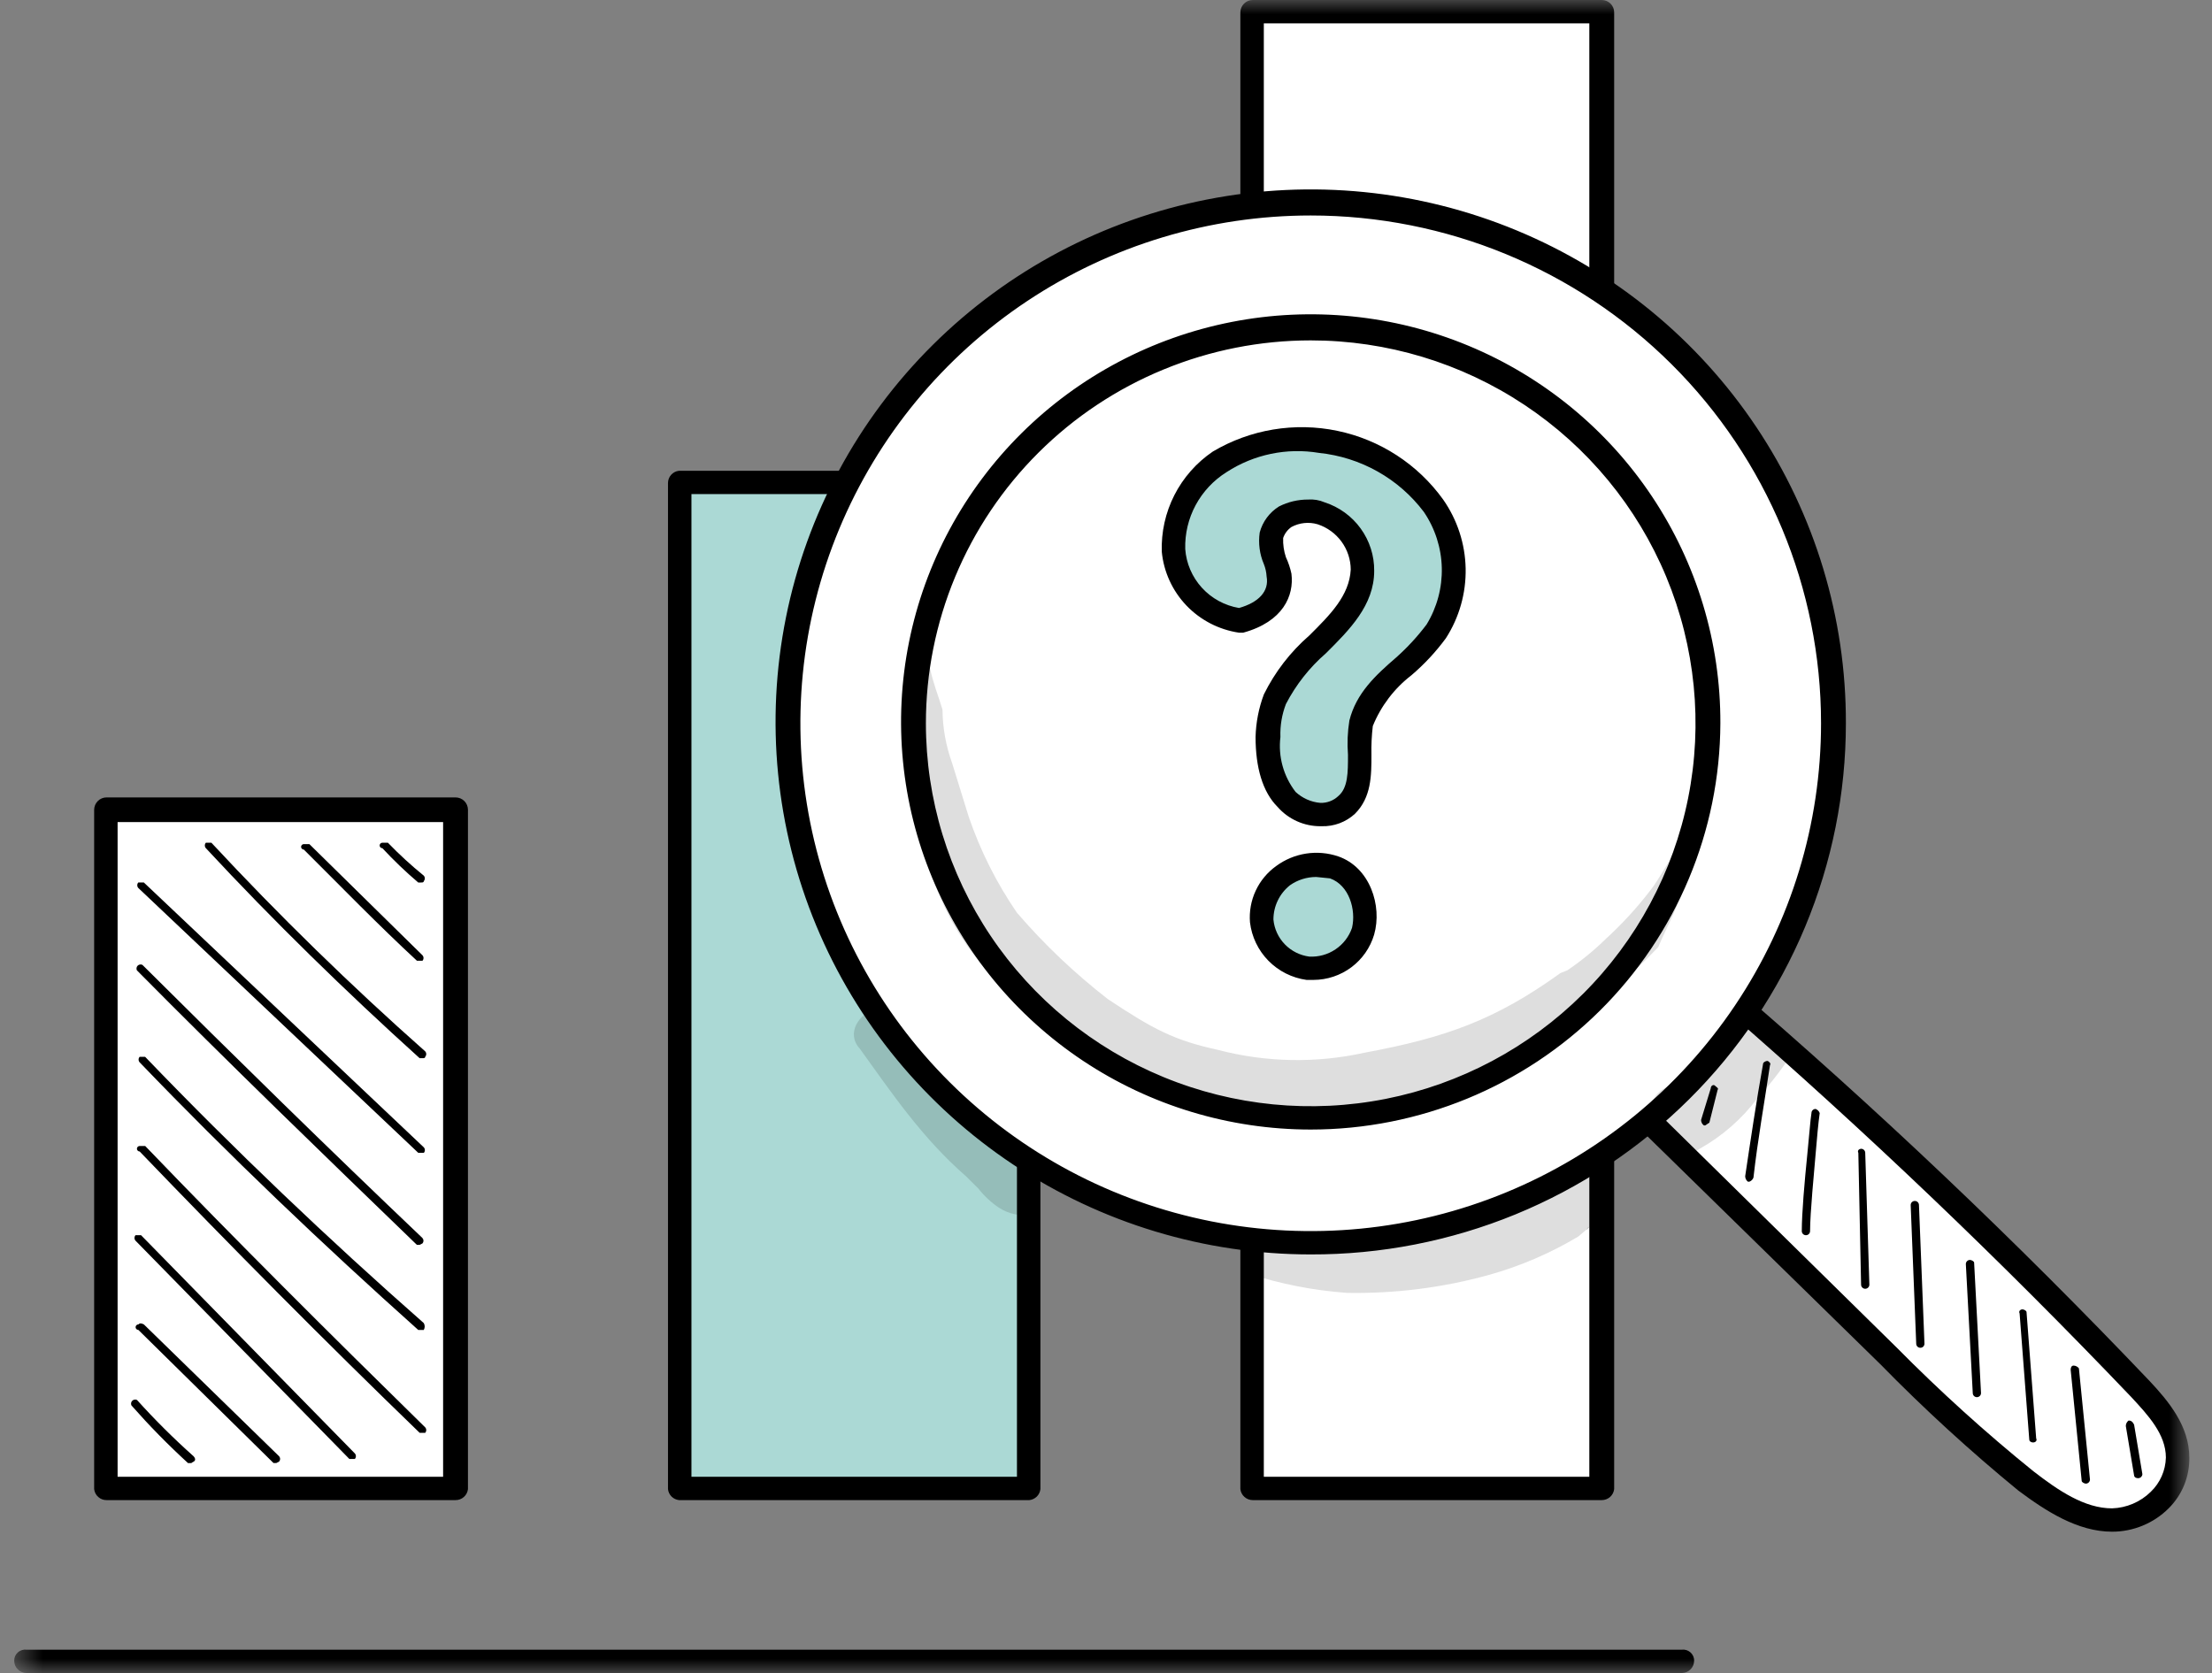 <svg width="78" height="59" viewBox="0 0 78 59" fill="none" xmlns="http://www.w3.org/2000/svg">
<rect x="0" y="0" width="78" height="59" fill="#808080" stroke="none"/>
<g clip-path="url(#clip0_1383_5190)">
<mask id="mask0_1383_5190" style="mask-type:luminance" maskUnits="userSpaceOnUse" x="0" y="0" width="78" height="59">
<path d="M77.2 0H0.5V59H77.2V0Z" fill="white"/>
</mask>
<g mask="url(#mask0_1383_5190)">
<path d="M59.302 59H0.938C0.88 59 0.823 58.988 0.77 58.967C0.717 58.945 0.669 58.913 0.628 58.872C0.588 58.832 0.555 58.784 0.533 58.731C0.511 58.678 0.5 58.621 0.5 58.564C0.5 58.509 0.511 58.454 0.533 58.404C0.556 58.353 0.589 58.308 0.631 58.272C0.672 58.235 0.721 58.208 0.774 58.191C0.827 58.175 0.883 58.17 0.938 58.177H59.302C59.357 58.17 59.413 58.175 59.466 58.191C59.519 58.208 59.567 58.235 59.609 58.272C59.65 58.308 59.683 58.353 59.706 58.404C59.728 58.454 59.74 58.509 59.739 58.564C59.739 58.68 59.693 58.79 59.611 58.872C59.529 58.954 59.418 59 59.302 59Z" fill="black"/>
<path d="M56.434 0.436H44.129V52.51H56.434V0.436Z" fill="white"/>
<path d="M56.481 52.902H44.176C44.068 52.902 43.963 52.863 43.883 52.791C43.802 52.72 43.75 52.621 43.738 52.514V0.436C43.738 0.378 43.75 0.322 43.772 0.269C43.794 0.216 43.826 0.168 43.867 0.128C43.907 0.087 43.955 0.055 44.008 0.033C44.062 0.011 44.118 0 44.176 0H56.481C56.597 0 56.709 0.046 56.791 0.128C56.873 0.209 56.919 0.32 56.919 0.436V52.514C56.907 52.621 56.855 52.72 56.775 52.791C56.694 52.863 56.589 52.902 56.481 52.902ZM44.565 52.079H56.043V0.823H44.565V52.079Z" fill="black"/>
<path d="M36.25 17.037H23.945V52.519H36.25V17.037Z" fill="#ABD9D5"/>
<path d="M36.297 52.902H23.944C23.844 52.891 23.751 52.847 23.68 52.777C23.61 52.706 23.565 52.614 23.555 52.515V17.037C23.554 16.93 23.593 16.826 23.665 16.745C23.737 16.665 23.836 16.613 23.944 16.602H36.297C36.405 16.613 36.504 16.665 36.576 16.745C36.648 16.826 36.687 16.93 36.687 17.037V52.515C36.676 52.614 36.632 52.706 36.561 52.777C36.49 52.847 36.397 52.891 36.297 52.902ZM24.382 52.079H35.86V17.424H24.382V52.079Z" fill="black"/>
<path d="M57.746 39.158L66.598 47.822C68.136 49.378 69.76 50.848 71.462 52.226C72.337 52.904 73.359 53.581 74.477 53.581C75.596 53.581 76.812 52.662 76.763 51.403C76.714 50.145 76.082 49.661 75.45 48.983C70.781 44.047 65.82 39.352 60.761 34.947C59.789 36.303 58.865 37.706 57.746 39.158Z" fill="white"/>
<path d="M74.477 54.016C73.261 54.016 72.142 53.29 71.169 52.564C69.467 51.169 67.844 49.683 66.306 48.111L57.454 39.447C57.387 39.377 57.346 39.286 57.338 39.19C57.329 39.093 57.353 38.997 57.405 38.915C58.524 37.463 59.448 36.059 60.372 34.704C60.447 34.62 60.551 34.568 60.664 34.559C60.723 34.536 60.789 34.533 60.85 34.55C60.912 34.568 60.966 34.605 61.004 34.656C66.168 39.083 71.103 43.768 75.79 48.692C76.471 49.418 77.2 50.289 77.2 51.402C77.206 51.734 77.144 52.064 77.019 52.372C76.894 52.679 76.707 52.959 76.471 53.193C75.942 53.72 75.225 54.016 74.477 54.016ZM58.329 39.109L66.889 47.53C68.412 49.07 70.019 50.525 71.704 51.886C72.58 52.564 73.504 53.193 74.477 53.193C74.988 53.176 75.474 52.969 75.838 52.612C76.17 52.295 76.362 51.86 76.374 51.402C76.374 50.58 75.741 49.902 75.158 49.273C70.586 44.481 65.771 39.883 60.81 35.575C60.032 36.737 59.253 37.899 58.329 39.109Z" fill="black"/>
<path d="M46.218 7.164C42.573 7.164 39.009 8.24 35.977 10.255C32.946 12.271 30.583 15.136 29.188 18.488C27.793 21.84 27.428 25.528 28.139 29.087C28.851 32.645 30.606 35.913 33.184 38.479C35.762 41.044 39.047 42.791 42.622 43.499C46.198 44.207 49.904 43.844 53.273 42.455C56.641 41.067 59.52 38.716 61.545 35.699C63.571 32.682 64.652 29.136 64.652 25.508C64.652 20.643 62.71 15.977 59.253 12.537C55.796 9.097 51.107 7.164 46.218 7.164ZM46.218 39.447C43.448 39.447 40.74 38.63 38.436 37.098C36.133 35.566 34.337 33.389 33.277 30.842C32.217 28.295 31.94 25.492 32.48 22.788C33.021 20.084 34.355 17.601 36.314 15.651C38.273 13.702 40.769 12.374 43.486 11.836C46.203 11.299 49.019 11.575 51.579 12.63C54.138 13.685 56.326 15.471 57.865 17.764C59.404 20.056 60.226 22.751 60.226 25.508C60.226 29.205 58.75 32.75 56.123 35.364C53.496 37.978 49.933 39.447 46.218 39.447ZM46.218 39.447C43.448 39.447 40.74 38.63 38.436 37.098C36.133 35.566 34.337 33.389 33.277 30.842C32.217 28.295 31.94 25.492 32.48 22.788C33.021 20.084 34.355 17.601 36.314 15.651C38.273 13.702 40.769 12.374 43.486 11.836C46.203 11.299 49.019 11.575 51.579 12.63C54.138 13.685 56.326 15.471 57.865 17.764C59.404 20.056 60.226 22.751 60.226 25.508C60.226 29.205 58.75 32.75 56.123 35.364C53.496 37.978 49.933 39.447 46.218 39.447Z" fill="white"/>
<path d="M46.219 44.238C42.484 44.238 38.834 43.136 35.729 41.07C32.625 39.004 30.206 36.069 28.779 32.634C27.353 29.2 26.982 25.422 27.714 21.777C28.446 18.133 30.248 14.787 32.892 12.163C35.536 9.539 38.903 7.754 42.567 7.035C46.231 6.316 50.027 6.694 53.474 8.123C56.921 9.552 59.865 11.966 61.933 15.061C64.001 18.156 65.099 21.791 65.09 25.507C65.09 27.971 64.601 30.411 63.652 32.687C62.703 34.962 61.312 37.029 59.559 38.769C57.806 40.509 55.726 41.888 53.437 42.827C51.147 43.765 48.694 44.245 46.219 44.238ZM46.219 7.599C42.659 7.599 39.18 8.65 36.221 10.617C33.261 12.585 30.955 15.382 29.593 18.654C28.231 21.927 27.875 25.527 28.569 29.001C29.263 32.475 30.977 35.666 33.494 38.17C36.011 40.675 39.217 42.38 42.708 43.071C46.199 43.762 49.817 43.408 53.105 42.052C56.393 40.697 59.204 38.402 61.181 35.457C63.159 32.512 64.214 29.049 64.214 25.507C64.214 20.758 62.318 16.203 58.943 12.845C55.569 9.486 50.991 7.599 46.219 7.599ZM46.219 39.834C43.36 39.834 40.565 38.99 38.188 37.408C35.812 35.826 33.96 33.578 32.868 30.949C31.777 28.319 31.493 25.427 32.055 22.637C32.616 19.847 33.997 17.286 36.022 15.277C38.047 13.269 40.625 11.904 43.431 11.354C46.236 10.805 49.142 11.097 51.78 12.192C54.419 13.288 56.672 15.138 58.253 17.508C59.834 19.878 60.673 22.662 60.664 25.507C60.651 29.311 59.123 32.955 56.416 35.641C53.708 38.326 50.041 39.834 46.219 39.834ZM32.649 25.507C32.649 28.178 33.445 30.789 34.936 33.01C36.427 35.23 38.546 36.961 41.026 37.983C43.505 39.005 46.234 39.273 48.866 38.752C51.498 38.231 53.916 36.944 55.814 35.056C57.712 33.167 59.004 30.761 59.528 28.142C60.051 25.522 59.782 22.807 58.755 20.34C57.728 17.872 55.989 15.763 53.758 14.28C51.526 12.796 48.903 12.004 46.219 12.004C44.437 12.004 42.672 12.353 41.026 13.032C39.379 13.71 37.883 14.705 36.623 15.959C35.363 17.213 34.364 18.701 33.682 20.34C33 21.978 32.649 23.734 32.649 25.507Z" fill="black"/>
<path d="M60.13 39.688H60.082C60.051 39.666 60.027 39.636 60.01 39.603C59.993 39.569 59.984 39.532 59.984 39.495L60.325 38.381C60.325 38.285 60.422 38.236 60.471 38.285C60.519 38.333 60.617 38.381 60.568 38.43L60.276 39.591L60.13 39.688Z" fill="black"/>
<path d="M61.685 41.673H61.636C61.606 41.651 61.582 41.621 61.565 41.588C61.548 41.554 61.539 41.517 61.539 41.48C61.734 40.173 61.928 38.866 62.171 37.511C62.171 37.462 62.269 37.414 62.317 37.414C62.366 37.414 62.463 37.511 62.414 37.559C62.22 38.866 61.977 40.221 61.831 41.528C61.819 41.562 61.799 41.592 61.774 41.617C61.749 41.642 61.718 41.661 61.685 41.673Z" fill="black"/>
<path d="M63.681 43.56C63.642 43.56 63.605 43.545 63.578 43.518C63.55 43.49 63.535 43.454 63.535 43.415C63.535 42.786 63.632 41.673 63.73 40.705C63.827 39.737 63.827 39.591 63.876 39.253C63.876 39.214 63.891 39.177 63.918 39.15C63.946 39.123 63.983 39.107 64.022 39.107C64.055 39.12 64.085 39.139 64.111 39.164C64.136 39.189 64.155 39.219 64.167 39.253C64.119 39.591 64.07 40.124 64.022 40.705C63.973 41.285 63.827 42.786 63.827 43.415C63.827 43.454 63.812 43.49 63.784 43.518C63.757 43.545 63.72 43.56 63.681 43.56Z" fill="black"/>
<path d="M65.772 45.449C65.733 45.449 65.696 45.433 65.669 45.406C65.641 45.379 65.626 45.342 65.626 45.303L65.529 40.657C65.48 40.56 65.578 40.512 65.626 40.512C65.665 40.512 65.702 40.527 65.729 40.554C65.757 40.581 65.772 40.618 65.772 40.657L65.918 45.303C65.918 45.342 65.903 45.379 65.875 45.406C65.848 45.433 65.811 45.449 65.772 45.449Z" fill="black"/>
<path d="M67.715 47.53C67.677 47.53 67.64 47.515 67.612 47.488C67.585 47.461 67.57 47.424 67.57 47.385L67.375 42.497C67.375 42.458 67.39 42.421 67.418 42.394C67.445 42.367 67.482 42.352 67.521 42.352C67.56 42.352 67.597 42.367 67.624 42.394C67.651 42.421 67.667 42.458 67.667 42.497L67.861 47.385C67.861 47.424 67.846 47.461 67.819 47.488C67.791 47.515 67.754 47.53 67.715 47.53Z" fill="black"/>
<path d="M69.709 49.272C69.671 49.272 69.633 49.256 69.606 49.229C69.579 49.202 69.564 49.165 69.564 49.127L69.32 44.577C69.32 44.538 69.336 44.501 69.363 44.474C69.39 44.447 69.427 44.432 69.466 44.432C69.515 44.432 69.612 44.48 69.612 44.528L69.855 49.127C69.855 49.165 69.84 49.202 69.813 49.229C69.785 49.256 69.748 49.272 69.709 49.272Z" fill="black"/>
<path d="M71.703 50.869C71.606 50.869 71.557 50.82 71.557 50.772L71.216 46.319C71.168 46.222 71.265 46.174 71.314 46.174C71.362 46.174 71.46 46.222 71.46 46.271L71.8 50.724C71.849 50.82 71.751 50.869 71.703 50.869Z" fill="black"/>
<path d="M73.551 52.321C73.502 52.321 73.405 52.272 73.405 52.224L73.016 48.303C73.016 48.207 73.064 48.158 73.113 48.158C73.151 48.158 73.188 48.167 73.222 48.184C73.255 48.201 73.285 48.225 73.307 48.255L73.697 52.175C73.697 52.214 73.681 52.251 73.654 52.278C73.626 52.305 73.589 52.321 73.551 52.321Z" fill="black"/>
<path d="M75.399 52.129C75.301 52.129 75.253 52.08 75.253 52.032L74.961 50.289C74.961 50.252 74.97 50.215 74.987 50.181C75.004 50.148 75.028 50.118 75.058 50.096C75.156 50.096 75.204 50.144 75.253 50.241L75.545 51.983C75.545 52.002 75.541 52.021 75.534 52.039C75.526 52.056 75.515 52.072 75.502 52.086C75.488 52.099 75.472 52.11 75.454 52.117C75.437 52.125 75.418 52.129 75.399 52.129Z" fill="black"/>
<g opacity="0.13">
<path d="M59.254 29.913C58.816 30.3 58.573 30.929 58.184 31.413C57.716 32.022 57.195 32.589 56.628 33.107C56.209 33.518 55.753 33.891 55.266 34.22L55.023 34.317C52.737 35.963 50.986 36.592 48.117 37.124C46.415 37.501 44.647 37.468 42.961 37.028C41.405 36.689 40.675 36.302 39.07 35.237C37.9 34.33 36.825 33.309 35.86 32.188C35.141 31.14 34.568 30 34.158 28.8L33.574 26.912C33.355 26.306 33.24 25.668 33.234 25.024C33.088 24.54 32.893 24.056 32.796 23.572C32.659 23.508 32.505 23.491 32.358 23.524C32.115 25.404 32.115 27.307 32.358 29.187C32.796 30.832 33.282 32.575 34.887 34.317C35.676 35.202 36.575 35.983 37.562 36.64C39.41 38.232 41.737 39.168 44.177 39.303C45.09 39.48 46.026 39.512 46.949 39.399C47.678 39.313 48.395 39.151 49.089 38.915C50.563 38.612 51.987 38.108 53.321 37.415C53.666 37.239 53.992 37.028 54.293 36.786C55.826 35.837 57.232 34.699 58.476 33.398C58.671 32.914 58.914 32.478 59.108 31.994L59.887 29.913C59.788 29.866 59.68 29.841 59.57 29.841C59.461 29.841 59.353 29.866 59.254 29.913Z" fill="black"/>
</g>
<g opacity="0.13">
<path d="M62.27 35.913C61.541 35.719 61.103 36.203 60.763 36.736H60.714C60.082 37.462 59.936 37.413 58.915 38.284C58.675 38.357 58.468 38.511 58.331 38.72C58.138 38.942 58.033 39.227 58.035 39.52C58.038 39.814 58.147 40.097 58.344 40.316C58.54 40.535 58.81 40.676 59.103 40.712C59.396 40.748 59.692 40.676 59.936 40.511C60.735 40.062 61.431 39.452 61.979 38.72C62.329 38.338 62.654 37.934 62.951 37.51C63.022 37.362 63.06 37.2 63.063 37.037C63.067 36.873 63.035 36.71 62.971 36.559C62.907 36.408 62.811 36.273 62.69 36.161C62.569 36.05 62.426 35.965 62.27 35.913Z" fill="black"/>
</g>
<path d="M43.739 21.877C43.123 21.8 42.552 21.511 42.126 21.061C41.7 20.61 41.445 20.026 41.405 19.409C41.382 18.792 41.517 18.179 41.797 17.629C42.078 17.078 42.496 16.608 43.01 16.263C44.071 15.613 45.328 15.356 46.56 15.537C47.348 15.616 48.111 15.86 48.798 16.252C49.485 16.644 50.081 17.175 50.549 17.812C50.993 18.466 51.238 19.234 51.255 20.024C51.272 20.813 51.061 21.591 50.646 22.264C49.819 23.426 48.311 24.152 48.02 25.507C47.728 26.863 48.214 27.685 47.484 28.411C47.173 28.65 46.78 28.759 46.389 28.714C45.999 28.669 45.641 28.473 45.393 28.169C45.138 27.871 44.946 27.524 44.829 27.15C44.712 26.775 44.672 26.381 44.712 25.991C44.718 25.545 44.8 25.103 44.955 24.684C45.636 22.942 48.02 21.974 48.02 20.135C48.038 19.683 47.905 19.237 47.641 18.869C47.377 18.501 46.996 18.231 46.56 18.102C45.88 17.908 44.955 18.199 44.858 18.876C44.761 19.554 45.053 19.796 45.101 20.28C45.15 20.764 44.809 21.635 43.739 21.877Z" fill="#ABD9D5"/>
<path d="M46.609 29.137H46.56C46.275 29.138 45.993 29.078 45.733 28.961C45.472 28.844 45.241 28.673 45.053 28.459C44.518 27.927 44.274 27.056 44.274 25.991C44.287 25.478 44.386 24.971 44.566 24.49C44.957 23.697 45.502 22.99 46.171 22.409C46.901 21.683 47.582 21.006 47.63 20.086C47.628 19.732 47.514 19.387 47.305 19.101C47.095 18.814 46.801 18.6 46.463 18.489C46.154 18.398 45.822 18.433 45.539 18.585C45.403 18.68 45.3 18.816 45.247 18.973C45.238 19.203 45.271 19.432 45.344 19.65C45.431 19.836 45.496 20.031 45.539 20.231C45.636 21.006 45.247 21.925 43.837 22.312H43.691C42.981 22.207 42.328 21.869 41.834 21.352C41.341 20.834 41.035 20.167 40.967 19.457C40.944 18.765 41.097 18.078 41.411 17.46C41.726 16.843 42.192 16.314 42.767 15.924C44.087 15.141 45.655 14.88 47.16 15.194C48.664 15.508 49.995 16.373 50.889 17.617C51.389 18.332 51.664 19.177 51.682 20.047C51.699 20.917 51.457 21.773 50.986 22.506C50.633 22.987 50.225 23.425 49.77 23.813C49.165 24.279 48.695 24.897 48.408 25.604C48.368 25.941 48.352 26.28 48.36 26.62C48.36 27.346 48.36 28.12 47.776 28.701C47.459 28.992 47.04 29.149 46.609 29.137ZM46.123 17.617C46.322 17.602 46.523 17.635 46.706 17.714C47.219 17.879 47.666 18.203 47.981 18.639C48.296 19.074 48.463 19.598 48.457 20.134C48.457 21.344 47.582 22.216 46.755 23.038C46.175 23.541 45.697 24.149 45.344 24.829C45.202 25.2 45.136 25.595 45.15 25.991C45.067 26.681 45.259 27.376 45.685 27.927C45.925 28.15 46.233 28.287 46.56 28.314C46.677 28.317 46.792 28.298 46.901 28.256C47.01 28.215 47.109 28.152 47.193 28.072C47.533 27.782 47.533 27.249 47.533 26.62C47.502 26.216 47.518 25.81 47.582 25.41C47.825 24.442 48.506 23.813 49.235 23.184C49.63 22.832 49.988 22.443 50.305 22.022C50.672 21.421 50.858 20.727 50.841 20.023C50.824 19.32 50.604 18.636 50.208 18.053C49.769 17.471 49.215 16.986 48.578 16.628C47.942 16.27 47.239 16.047 46.512 15.972C45.379 15.782 44.215 16.024 43.253 16.649C42.794 16.936 42.418 17.337 42.162 17.812C41.906 18.287 41.779 18.821 41.794 19.36C41.83 19.868 42.037 20.349 42.381 20.727C42.725 21.104 43.186 21.356 43.691 21.441C44.372 21.248 44.761 20.86 44.663 20.328C44.655 20.178 44.622 20.032 44.566 19.892C44.416 19.542 44.366 19.157 44.42 18.779C44.521 18.398 44.765 18.069 45.101 17.86C45.418 17.699 45.768 17.616 46.123 17.617Z" fill="black"/>
<path d="M47.043 30.589C46.742 30.492 46.421 30.467 46.108 30.518C45.795 30.568 45.499 30.692 45.244 30.88C44.995 31.061 44.797 31.303 44.669 31.583C44.541 31.863 44.488 32.171 44.514 32.477C44.553 32.897 44.732 33.292 45.023 33.599C45.314 33.907 45.7 34.108 46.119 34.171C46.542 34.194 46.961 34.078 47.312 33.842C47.664 33.606 47.928 33.263 48.065 32.864C48.201 32.426 48.173 31.954 47.985 31.535C47.797 31.116 47.462 30.78 47.043 30.589Z" fill="#ABD9D5"/>
<path d="M46.315 34.557H46.072C45.56 34.486 45.087 34.248 44.726 33.88C44.365 33.512 44.137 33.035 44.077 32.525C44.047 32.143 44.116 31.759 44.278 31.412C44.44 31.064 44.689 30.764 45.002 30.54C45.312 30.312 45.673 30.161 46.054 30.102C46.435 30.043 46.825 30.077 47.19 30.201C48.309 30.589 48.746 31.944 48.455 32.96C48.319 33.42 48.037 33.824 47.651 34.112C47.265 34.4 46.797 34.556 46.315 34.557ZM46.412 30.927C46.081 30.927 45.758 31.029 45.488 31.218C45.306 31.363 45.158 31.547 45.057 31.757C44.956 31.966 44.904 32.196 44.904 32.428C44.934 32.756 45.076 33.064 45.306 33.302C45.536 33.539 45.84 33.692 46.169 33.735C46.497 33.752 46.822 33.662 47.094 33.478C47.366 33.295 47.571 33.028 47.676 32.718C47.822 32.089 47.579 31.218 46.898 30.976L46.412 30.927Z" fill="black"/>
<path d="M16.016 28.557H3.711V52.491H16.016V28.557Z" fill="white"/>
<path d="M16.063 52.902H3.758C3.65 52.903 3.545 52.864 3.465 52.792C3.384 52.721 3.332 52.622 3.32 52.515V28.557C3.32 28.5 3.332 28.443 3.354 28.39C3.376 28.337 3.408 28.289 3.449 28.249C3.489 28.208 3.537 28.176 3.591 28.154C3.644 28.132 3.701 28.121 3.758 28.121H16.063C16.179 28.121 16.291 28.167 16.373 28.249C16.455 28.33 16.501 28.441 16.501 28.557V52.515C16.489 52.622 16.437 52.721 16.357 52.792C16.276 52.864 16.171 52.903 16.063 52.902ZM4.147 52.079H15.625V28.992H4.147V52.079Z" fill="black"/>
<path d="M6.727 51.596H6.629C5.928 50.955 5.263 50.276 4.635 49.563C4.622 49.536 4.618 49.506 4.623 49.476C4.628 49.447 4.642 49.419 4.664 49.398C4.685 49.377 4.713 49.363 4.742 49.358C4.772 49.352 4.803 49.357 4.83 49.37C5.458 50.067 6.123 50.729 6.824 51.354C6.873 51.403 6.921 51.499 6.824 51.548C6.727 51.596 6.775 51.596 6.727 51.596Z" fill="black"/>
<path d="M9.742 51.595H9.645L4.879 46.9C4.853 46.9 4.828 46.89 4.81 46.871C4.792 46.853 4.781 46.829 4.781 46.803C4.781 46.777 4.792 46.753 4.81 46.735C4.828 46.716 4.853 46.706 4.879 46.706C4.927 46.658 4.976 46.658 5.073 46.706L9.839 51.353C9.863 51.379 9.877 51.414 9.877 51.449C9.877 51.485 9.863 51.52 9.839 51.546L9.742 51.595Z" fill="black"/>
<path d="M12.415 51.45H12.318L4.779 43.754C4.755 43.727 4.742 43.693 4.742 43.657C4.742 43.622 4.755 43.587 4.779 43.56H4.974L12.513 51.256C12.537 51.283 12.55 51.317 12.55 51.353C12.55 51.389 12.537 51.423 12.513 51.45C12.513 51.45 12.464 51.45 12.415 51.45Z" fill="black"/>
<path d="M14.896 50.53H14.799C11.443 47.287 8.135 43.947 4.925 40.608C4.9 40.608 4.875 40.597 4.857 40.579C4.838 40.561 4.828 40.536 4.828 40.511C4.828 40.485 4.838 40.461 4.857 40.442C4.875 40.424 4.9 40.414 4.925 40.414H5.12C8.33 43.754 11.686 47.093 14.993 50.336C15.017 50.363 15.03 50.397 15.03 50.433C15.03 50.469 15.017 50.503 14.993 50.53H14.896Z" fill="black"/>
<path d="M14.846 46.901H14.748C11.393 43.9 8.085 40.754 4.924 37.463C4.9 37.437 4.887 37.402 4.887 37.366C4.887 37.331 4.9 37.296 4.924 37.27H5.118C8.28 40.561 11.587 43.707 14.943 46.659C14.964 46.696 14.976 46.738 14.976 46.78C14.976 46.823 14.964 46.864 14.943 46.901H14.846Z" fill="black"/>
<path d="M14.797 43.9H14.7C11.393 40.705 8.037 37.462 4.827 34.219C4.814 34.192 4.81 34.162 4.815 34.132C4.82 34.103 4.834 34.075 4.855 34.054C4.877 34.033 4.904 34.019 4.934 34.014C4.963 34.009 4.994 34.013 5.021 34.026C8.28 37.269 11.587 40.511 14.895 43.658C14.918 43.684 14.932 43.719 14.932 43.754C14.932 43.79 14.918 43.825 14.895 43.851L14.797 43.9Z" fill="black"/>
<path d="M14.848 40.656H14.75L4.877 31.315C4.853 31.288 4.84 31.254 4.84 31.218C4.84 31.182 4.853 31.148 4.877 31.121H5.072L14.945 40.462C14.969 40.489 14.982 40.523 14.982 40.559C14.982 40.595 14.969 40.629 14.945 40.656H14.848Z" fill="black"/>
<path d="M14.896 37.318H14.798C12.172 34.946 9.643 32.478 7.26 29.912C7.236 29.886 7.223 29.851 7.223 29.816C7.223 29.78 7.236 29.745 7.26 29.719H7.454C9.838 32.284 12.367 34.752 14.993 37.076C15.017 37.102 15.03 37.137 15.03 37.172C15.03 37.208 15.017 37.242 14.993 37.269C14.993 37.318 14.944 37.318 14.896 37.318Z" fill="black"/>
<path d="M14.8 33.882H14.703C13.341 32.623 12.028 31.268 10.714 29.961C10.689 29.961 10.664 29.951 10.646 29.933C10.627 29.915 10.617 29.89 10.617 29.864C10.617 29.839 10.627 29.814 10.646 29.796C10.664 29.778 10.689 29.768 10.714 29.768H10.909L14.897 33.688C14.921 33.715 14.934 33.749 14.934 33.785C14.934 33.821 14.921 33.855 14.897 33.882C14.897 33.882 14.849 33.882 14.8 33.882Z" fill="black"/>
<path d="M14.846 31.122H14.748C14.303 30.744 13.881 30.34 13.484 29.912C13.458 29.912 13.433 29.902 13.415 29.884C13.397 29.866 13.387 29.841 13.387 29.816C13.387 29.79 13.397 29.765 13.415 29.747C13.433 29.729 13.458 29.719 13.484 29.719H13.678C14.076 30.131 14.499 30.519 14.943 30.88C14.967 30.907 14.98 30.941 14.98 30.977C14.98 31.013 14.967 31.047 14.943 31.074C14.943 31.122 14.895 31.122 14.846 31.122Z" fill="black"/>
<g opacity="0.13">
<path d="M36.248 41.43C36.239 41.18 36.289 40.931 36.394 40.704C35.422 40.027 34.498 39.301 33.622 38.575C32.747 37.849 32.698 37.461 32.163 36.977C31.694 36.563 31.299 36.072 30.996 35.525C30.266 35.719 29.828 36.445 30.315 36.977C31.433 38.526 32.504 40.123 34.06 41.479L34.498 41.914C34.704 42.176 34.95 42.405 35.227 42.592C35.572 42.814 35.989 42.9 36.394 42.834C36.3 42.372 36.251 41.902 36.248 41.43Z" fill="black"/>
</g>
<g opacity="0.13">
<path d="M56.043 43.27H55.994C55.994 43.318 55.945 43.318 55.945 43.366C55.945 43.415 56.043 43.27 56.043 43.27Z" fill="black"/>
</g>
<g opacity="0.13">
<path d="M55.751 41.527C55.167 41.818 55.41 41.769 55.118 41.963C54.517 42.329 53.882 42.637 53.221 42.882C51.176 43.653 48.973 43.919 46.801 43.657L45.44 43.415C45.035 43.439 44.629 43.439 44.224 43.415H43.98C43.98 43.947 44.029 44.431 44.029 44.915C45.148 45.28 46.308 45.507 47.482 45.593C49.174 45.626 50.861 45.414 52.492 44.964C53.602 44.654 54.665 44.198 55.653 43.608L55.994 43.318C56.334 43.076 56.772 42.834 56.772 42.35C56.776 42.223 56.75 42.098 56.697 41.983C56.644 41.868 56.565 41.767 56.466 41.687C56.367 41.608 56.251 41.552 56.127 41.524C56.003 41.496 55.874 41.497 55.751 41.527Z" fill="black"/>
</g>
</g>
</g>
<defs>
<clipPath id="clip0_1383_5190">
<rect width="77" height="59" fill="white" transform="translate(0.5)"/>
</clipPath>
</defs>
</svg>
